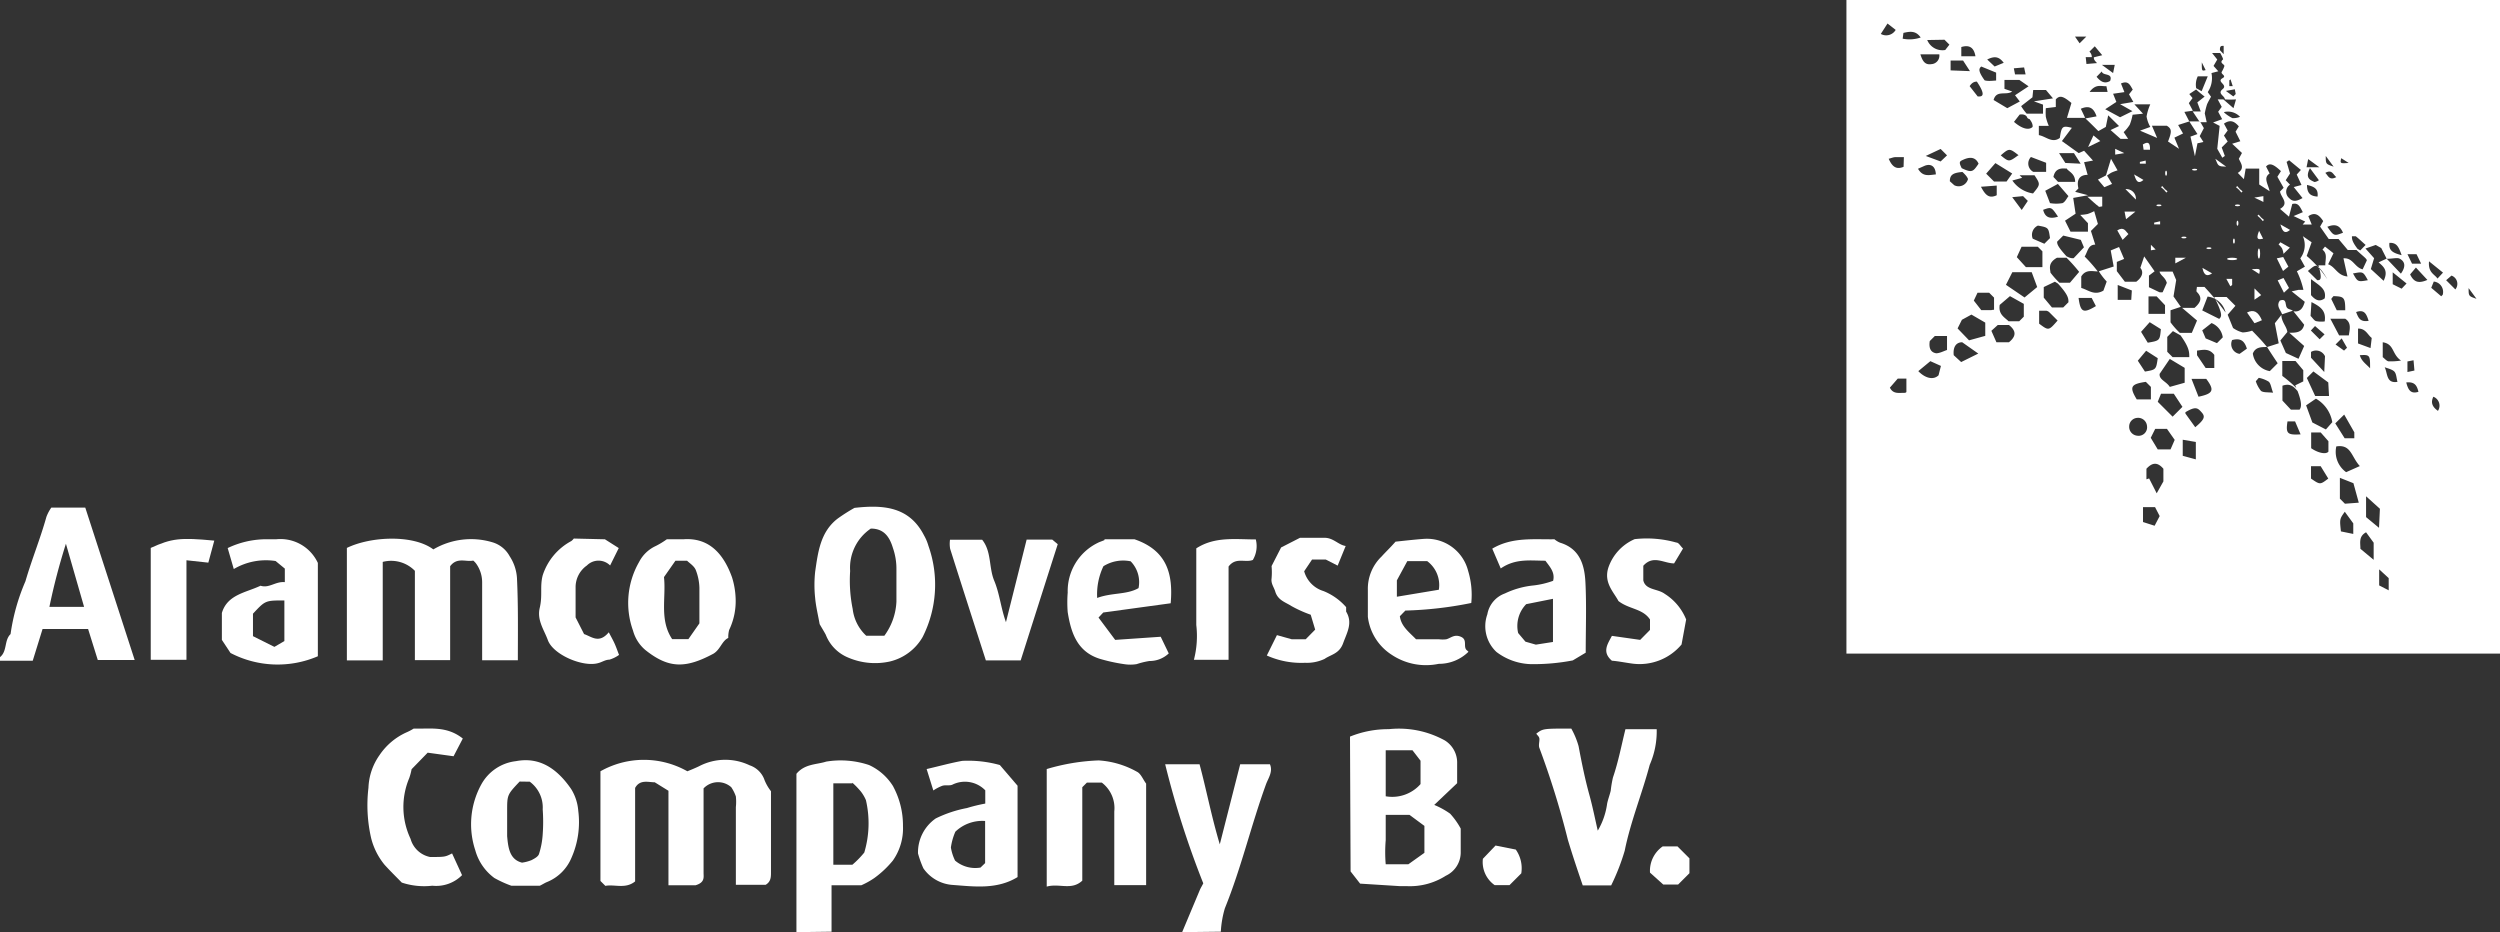 <svg xmlns="http://www.w3.org/2000/svg" viewBox="0 0 168 62.64"><rect x="0" y="0" width="168" height="62.64" fill="#333333" stroke="none"/><g id="Livello_2" data-name="Livello 2"><g id="Livello_1-2" data-name="Livello 1"><path d="M168,43.92H124.08V0H168ZM140.71,3.85l.56-.14-.5-.6-.36.36a.5.5,0,0,1,.16.37l-.41,0,.05.46.71-.06C140.78,4.09,140.69,4,140.71,3.85ZM147.6,6l-.48.32.22.27-.25.34.27.51-.57.08.33.64-.75.24.33.57-.58.28.31.75-.74-.49c.28-.7.24-.86-.08-1.06h-1l.35.82-1.15-.49.69-.25a2.11,2.11,0,0,1-.25-.7,3.3,3.3,0,0,1,.25-.82h-1.07l.58.63-.7.07a3.57,3.57,0,0,1-.19.67,2.55,2.55,0,0,1-.41.5l.3.45h-.51l-.67-.59.57-.27-.73-.72-.16.78-.5.28c-.3-.3-.6-.6-.87-.85l.75-.14c-.2-.59-.51-.75-1.06-.51.11.22.2.41.29.61h-1.22l.3-1c-.56-.47-.79-.53-1.05-.24v.51l-.67.08a3.72,3.72,0,0,0,0,.58,3.3,3.3,0,0,0,.2.61h-.67v.62c.49.09.89.57,1.41.19.12-.79.17-.84.81-.68l-.67.89,1.13.81.36-.16.6.66-.6.11.24.85c-.54,0-.76.33-.62.91l-.22.23.87.23-1,.18.16,1.06-.71.47.37.74h1.17V15l-.52-.56a3.11,3.11,0,0,0,.5-.06,3.43,3.43,0,0,0,.44-.19l.25.86-.47.47.29.92c-.48,0-.5.46-.71.8a10.16,10.16,0,0,1,.88,1c-.34,0-.81-.16-1.11.34v.77c.47.13.87.54,1.49.18l.22-.61a4.74,4.74,0,0,1-.53-.69l1-.32-.2-1.08.56-.23.34.8-.49.2v.62l.54.71h.77c.45-.34.48-.69.27-.93l.26-.77.7,1-.38.29v.78l.71.34a1.17,1.17,0,0,0,.21,0l.28-.63c-.11-.39-.42-.48-.49-.76h.88l.24.57-.18,1.1.49.7-.69.23v.81a5.16,5.16,0,0,0,1.16,1.15l-1-.56-.38.39v1L146,24h1.12c0-.37,0-.68-.71-1.63h.88l.35-.83-1-.85h.83c.45-.39.53-.7.16-1.07-.06-.05,0-.21,0-.34h.51A17.36,17.36,0,0,1,149.56,21a1.41,1.41,0,0,0-1.21-1.07l-.36.93,1.14.57c.16-.16.27-.27-.33-1.47h.83l.59.59-.52.6.36.89a1.94,1.94,0,0,0,.65.3,2.28,2.28,0,0,0,.63-.12c.37.38.72.74,1,1.1-.39,0-.78,0-.95.44a1.39,1.39,0,0,0,1.14,1.18l.53-.53c-.24-.36-.48-.72-.71-1.09l.78-.25-.26-1.35.44-.56c0,.48.36.78.4,1.15l-.47.57.37.84.85.39.38-.86-1-.89c.43,0,.88,0,1-.54l-.72-.9c.43.06.63-.18.76-.64l-.88-.7.45-.1.34,0a5.51,5.51,0,0,0-.44-1.25l.54-.31-.31-.56a1.47,1.47,0,0,0,.17-1.49l.59.41-.33.92a7.06,7.06,0,0,1,1.38,1.56,4.53,4.53,0,0,0-.35-.55c-.39-.47-.4-.46-.95,0l.63.62c.19,0,.37,0,.08-1h.46c0-.42.16-.78-.19-1.05l.17-.21.57.45-.36.74c.49.17.62.76,1.3.82l-.27-1.22c.64-.05.75.61,1.29.74l.28-.6c0-.14-.37-.35-1-1l.56.33.36-.37c-.22-.19-.43-.4-.66-.58,0,0-.14,0-.26,0,0,.18,0,.37.44.92h-.72l-.62-.74h-.66l-.58-.83.21-.37c-.27-.41-.55-.64-1-.33l.23.56h-.61l.17-.2-.78-.37.62-.26c-.19-.36-.3-.66-.71-.55l-.22.85-.6-.52c.65-.38.05-.77,0-1.17l.24-.25-.42-.74.24-.38c-.51-.48-.77-.57-1-.31l.24.47c-.44.29-.11.69,0,1.19l-.7-.45V11.33h-.91l-.12.71-.41-.42c.5-.31.2-.65.07-.95l.21-.39L150,9.66l.55-.17-.32-.64.22-.36c-.27-.3-.54-.5-1-.18l.25.46-.25.34.25.4-.4.4.21.57-.17.12L149,10l.16-1.54-.44-.23.61-.22-.27-.5.24-.33-.27-.5c.24,0,.36,0,.38,0l.68.59.17-.59a5.56,5.56,0,0,1-.75,0c0-.25-.53-.38-.15-.69s-.45-.49,0-.74c.29-.16-.14-.26-.06-.42a2,2,0,0,0,.18-.39c0-.14-.37-.2-.1-.44.05,0-.08-.29-.44-.88l.49.52,0-.56c-.19,0-.3,0-.23.48h-.55L149,4l-.25.43.32.36-.46.12a1.68,1.68,0,0,1-.25,1.28l.22.31c-.1.19-.2.35-.27.52a5.26,5.26,0,0,0-.15.6l.13.59h-.46l-.48-.72h.54l-.23-.61.49-.39a9.21,9.21,0,0,1-.81-.7l.61.34.41-1h-.67A1.28,1.28,0,0,0,147.6,6Zm-16.37,5c1.28.66,1.28.66,1.73,0-.23-.52-.68-.42-1-.28s-.37.16,0,.83c-.7.05-.93.18-.93.63l.3.27a.65.65,0,0,0,.92-.42C132.17,11.84,132.07,11.69,131.23,11Zm1.27-6c.9.47.9.47,1.64.41V4.88l-1-.41c-.16.15-.32.3.62,1.43-.49-.25-1-.73-1.4-.11l.54.69C133.26,6.51,133.56,6.41,132.5,5Zm21.75,20.89.53-.26v-.75l-.52-.62h-.89v1a8.74,8.74,0,0,1,1.54,1.47c-.57-.27-.7-1.11-1.53-.81v1l.57.61h.58C154.64,27.37,154.76,27.1,154.25,25.92ZM136.08,7.64h1.21l0-.61-.61-.22,1.28-.2-.47-.56h-.86l-.05.49-.76.59a3.25,3.25,0,0,0,.78.89c-.13,0-.33,0-.38-.14s-.26-.23-.5-.18l-.38.49c.54.47,1,.58,1.25.34a.49.49,0,0,0,0-.12C136.56,8.29,136.56,8.17,136.08,7.64ZM138.24,19h.86l.62-.73a10.85,10.85,0,0,0-1.48-1.53c.42.37.79.65,1.11.61l.69-.73-.21-.5-1.18-.29-.41.41c0,.15,0,.31.72,1.08h-.73c-.64.36-.45.76-.44,1A5.58,5.58,0,0,0,139,19.5l-.91-.57-.75.36V20l.55.66h.76l.35-.35C139,20.05,139,19.82,138.24,19Zm-3.44.14,1.25.85.85-.7-.37-1h-1.3Zm-2.48,3.73,1.09-.3v-.89l-.93-.54-.64.35-.29.58Zm4-17.07-.62-.43h-1v.6l.52.18c-.42.29-1.06-.13-1.25.57l.92.55.84-.45-.32-.42ZM136,21.28v-.86l-.93-.52-.69.59c-.1.63.32.83.6,1.1h.71Zm9.13,3.84c-.06.39.45.51.68.88l1-.28v-1l-1-.6Zm11.6,3.25a2.24,2.24,0,0,0-1.1-1.58l-.66.45.42,1.15.91.47ZM135.53,17.28l.61.67h1.11V16.89l-.31-.31h-1.09Zm7.54-10.94.25-.32c-.18-.3-.29-.63-.79-.41l.23.58L142,6.3l.22.55-.75.49,1,.54.83-.41L142.47,7l.89-.15Zm3.59,21-.58-.88h-.86L145,27l1,1Zm8-14.91-.32-.7.28-.31-.79-.65-.17.11.23.78-.29.45.29.3a.56.56,0,0,0-.06.9c.26.28.52.21.9,0l-.59-.74ZM145,30.2h.86l.28-.64-.52-.74h-.79l-.3.6Zm15.18-11.33c.33-.68,0-.95-.34-1.24l.54-.25-.36-.71-.37-.21-.69.24.58.65-.22.73Zm-3.72,6.83-1-.74-.44.44.56,1.21h.93Zm2.12,5.62C158,30.69,158,29.84,157,30a1.68,1.68,0,0,0,.66,1.73Zm-1.34,2.19.34.34.93-.07-.36-1.31-.91-.36Zm-13-1.3.18-.06.51,1,.45-.8v-.85c-.42-.49-.77-.4-1.14,0ZM136.62,13c.5-.61.5-.61.1-1.22h-1l.17.17-.66.18A2.06,2.06,0,0,0,136.62,13Zm-4.76,10c-.39,0-.63.29-.57.87l.5.46,1.15-.57ZM135,23c.52-.42.48-.78,0-1.16h-.75l-.43.39.34.77Zm21.47,6.65-.52-.59h-.64v1.06c.48.33,1,.43,1.16.23Zm-12.14-6.62c.81-.14.81-.14.88-.91l-.75-.47-.58.65Zm-6.57-9.38a2.47,2.47,0,0,0,.84,0c.18-.08.29-.33.4-.47l-.71-.82-.85.46ZM134,12.2h.84l.38-.54-1.13-.7-.62.71Zm11,11.87-.78-.5-.56.67.48.73C144.89,24.84,144.89,24.84,145,24.07Zm-11-3.25V20l-.33-.33h-.78l-.25.53.5.64h.67A.84.84,0,0,0,133.92,20.82Zm-5.09,4.12c.44.46,1,.63,1.36.28l.16-.63-.71-.32Zm19.73-3.25-.65.51.23.54.76.32.39-.39A1.21,1.21,0,0,0,148.56,21.69Zm-4.26-1.77v1.17h1.11v-.58l-.56-.59Zm-14.7,3c-.06.38,0,.75.43.82.25,0,.53-.16.73-.22v-.94h-.82Zm29.32,10.43v1.4l.87.72.06-1.28Zm-.79-4.3-.68-1.19-.6.59.63,1h.65Zm-14.54-2.21h.87V26l-.34-.34C143.18,25.81,143.08,26,143.59,26.84Zm0,1.24a.58.58,0,0,0-.59.58.6.6,0,0,0,.55.62.57.57,0,0,0,.65-.64A.6.6,0,0,0,143.63,28.08Zm5.13-4.23c-.35-.46-.75-.34-1.16-.29v.31l.58.86.58,0Zm-1.53,1.61.47,1.2c1-.21,1.09-.44.52-1.2ZM159,35.77c-.51.28-.38.7-.38,1.11l.89.74V36.47Zm-13.87-1.09-.31-.6-.81,0v1l.78.25Zm-8.1-12.93c.64.48.64.48,1.24-.21l-.56-.56a.42.42,0,0,0-.2-.1h-.48Zm19.57-.33.59,1.12h.65c.07-.43.18-.85-.24-1.12ZM137.76,16c-.1-.71-.1-.71-.81-.84a.68.68,0,0,0-.35.88l.78.34Zm1.09-4.67c-.53-.06-.77.13-.86.56l.31.33h1.15C139.45,11.64,139,11.54,138.85,11.29Zm17.1,20h-.65v.83c.61.42.61.42,1.16,0Zm1.62,3.06c-.35.49-.35.49-.26,1.32l.83.17v-.71Zm-10.71-6.6.66.92c.62-.52.69-.71.43-1S147.56,27.28,146.86,27.7Zm-.18,1.76v1.08l.88.24V29.7Zm-10.2-19a.63.63,0,0,0,.16,1h.86v-.61ZM156.19,25l.05-1.06a.66.66,0,0,0-.94-.29l0,.39Zm-15.33-4.4-.3-.58h-.88C139.81,21,140,21.08,140.86,20.56Zm15.36,1c.11-.73-.3-1-.89-1.3l-.06.93c.15.15.24.31.37.35A1.84,1.84,0,0,0,156.22,21.6Zm3.08,1.79.08-.68c-.28-.21-.4-.64-.92-.63v1Zm-4-4.62v1.06c.29.34.57.48.92.22C156.35,19.41,155.87,19.2,155.32,18.77ZM127,26.05c.21.43.58.35.92.35.07,0,.19,0,.19-.08,0-.29,0-.58,0-.88h-.58Zm33.12-3V24c.14.11.25.25.38.28a4.36,4.36,0,0,0,.85-.05C160.72,23.8,160.91,23.12,160.12,23ZM132.38,4.78l-.46-.71-.84,0v.66Zm27.5,33.48v1.08l.64.33v-.82ZM129.51,2.69a1.1,1.1,0,0,0,1.21.67L131,3l-.33-.33Zm13.75,16.83-.95-.37,0,1h.91Zm8.53,5.87-.2.23a2,2,0,0,0,.35.65c.17.12.45.08.81.12-.13-.35-.15-.61-.29-.74A2,2,0,0,0,151.79,25.39ZM150,22.85a.66.66,0,0,0,.5.93l.49-.35C150.81,22.84,150.51,22.72,150,22.85Zm7.6-2c0-.87-.08-.93-.79-.95,0,0-.09.1-.15.19l.37.76ZM139.82,11l-.45-.71-1,0,.42.66ZM129.05,3.65c.14.45.31.73.74.66a.57.57,0,0,0,.53-.66Zm24.67,24.67c-.13.83,0,.92.88.87l-.37-.87ZM129.34,11.14l-.45.2c.33.57.75.42,1.2.38C130.06,11.1,129.69,11,129.34,11.14Zm32,7.25c.36-.5.26-.82-.07-1-.17-.1-.45,0-.88,0Zm-27.16-5.92-1.06.08c.29.55.54.82,1.06.57Zm-6.24-1.91h-.57c-.13,0-.26.06-.45.11.23.52.5.75,1,.54Zm7.72-.12c-.63-.49-.64-.49-1.21,0C135,10.89,135,10.89,135.62,10.44Zm-4.82,0-.43-.43-1,.47,1,.37Zm29.4,14.22c.22.4.09,1.13.87,1-.07-.25-.07-.54-.21-.69S160.43,24.75,160.2,24.66ZM131.8,3.16v.62h.95C132.65,3.18,132.33,3,131.8,3.16Zm31.32,15.65-.77-.83-.39.46C162.2,18.94,162.5,19.08,163.12,18.81Zm-5-.44c.32.58.32.58,1,.46C158.8,18.25,158.8,18.25,158.16,18.37Zm-1.73-3.14c.45.64.45.64,1.06.41C157.27,15.22,157,15,156.43,15.23Zm5,4.17.33-.35-.93-.75,0,.8ZM138.3,14.56c-.45-.66-.45-.66-1-.46C137.42,14.59,137.72,14.74,138.3,14.56Zm24.93,3c-.07.77.37.86.57,1.16l.37-.4Zm-27.37-3.45.41-.61-.32-.32-.73.07Zm-8-11.51a2.33,2.33,0,0,0,1.21-.08c-.34-.49-.75-.4-1.16-.31ZM133.54,4l.5.47.61-.25C134.37,3.85,134.09,3.72,133.54,4Zm-7.15-1.72a.74.74,0,0,0,1-.27l-.55-.43Zm32.88,22.46c0-.86,0-.92-.69-.87C158.69,24.27,159,24.46,159.27,24.75ZM140.42,6.18h1.21l-.08-.39C141.21,5.82,140.85,5.6,140.42,6.18Zm23.13,12.74-.17.42.67.57.1-.1A.7.7,0,0,0,163.55,18.92ZM141.8,5.44c.21-.57-.5-.32-.56-.64l-.35.36C141.17,5.5,141.44,5.65,141.8,5.44ZM155.88,22.8l.33-.33-.64-.56-.28.3Zm6.51-5.72h-.61l.31.64h.61Zm-7.16-5.78c-.34.66,0,.79.3.93,0,0,.13,0,.3-.12Zm-.2,1.12c0,.6.26.76.71.79C155.8,12.68,155.52,12.54,155,12.42ZM161.7,25.7c.13.51.3.79.82.63C162.42,25.92,162.28,25.64,161.7,25.7ZM165,19.45a.59.59,0,0,0-.26-.93l-.36.31Zm-3.61-2.3c-.2-.57-.33-.85-.82-.83C160.51,16.84,160.8,17,161.4,17.15Zm-2.22,4.41c-.15-.48-.29-.78-.84-.59C158.48,21.34,158.58,21.66,159.18,21.56ZM136.12,5l-.1-.47-.69.06.08.41Zm21.4,18.56.2-.19-.36-.63-.41.41Zm-8.06-16a2.64,2.64,0,0,0,.56.38c.12,0,.29,0,.51-.09A1.11,1.11,0,0,0,149.46,7.53ZM161.78,25l.47-.1-.06-.69-.41.08Zm2.05,2.61a.64.64,0,0,0-.31-.95C163.33,27.06,163.45,27.34,163.83,27.61ZM142,4.91l.11-.55h-.86Zm13,6.33h.86l-.75-.55Zm-14.8-8.78h-.76l.31.45Zm25.69,16.9c0,.54,0,.54.53.72Zm-9.6-8.88c0,.54,0,.54.53.72Zm-6.21-4,.16-.16L150.18,6l-.6.11ZM157,11.9c-.22-.17-.29-.54-.74-.28C156.45,11.79,156.52,12.16,157,11.9Zm-7.19-6.11.23,0-.15-.46-.08.07Zm-1.85-1.6c0,.59,0,.59.26.52Zm9.37,6.44c-.08.36-.08.36.5.32Z" fill="#fff"/><path d="M53.52,62.64V52c.56-.68,1.35-.61,2-.82a6,6,0,0,1,2.88.23A3.73,3.73,0,0,1,60,52.81a5.53,5.53,0,0,1,.68,2.7A3.75,3.75,0,0,1,60,57.83,6.61,6.61,0,0,1,58.76,59a5.22,5.22,0,0,1-.88.49h-2v3.12Zm3.76-10H56v5.47h1.28a6.22,6.22,0,0,0,.8-.82,6.87,6.87,0,0,0,.11-3.52,2.59,2.59,0,0,0-.34-.58A5.67,5.67,0,0,0,57.28,52.6Z" fill="#fff"/><path d="M0,44.16c.5-.4.27-1.13.71-1.55a13.72,13.72,0,0,1,1-3.55c.42-1.45,1-2.86,1.41-4.33a2.69,2.69,0,0,1,.33-.62H5.73L9.05,44.35H6.57l-.65-2.08H2.86L2.2,44.4H0Zm5.65-3.38L4.43,36.54a42.32,42.32,0,0,0-1.11,4.24Z" fill="#fff"/><path d="M79.44,62.64l1.2-2.86c.06-.13.14-.26.22-.42a61.66,61.66,0,0,1-2.56-8h2.31c.46,1.71.79,3.47,1.36,5.38l1.37-5.38h2c.22.5-.12.94-.27,1.36-1,2.76-1.66,5.61-2.76,8.32a6.79,6.79,0,0,0-.27,1.57Z" fill="#fff"/><path d="M49.14,52.9a1.34,1.34,0,0,0-1.86.08v5.66c0,.31.1.66-.54.85H44.92V53.14L44,52.57c-.43,0-1-.21-1.32.38v6.28c-.65.53-1.38.18-2,.3l-.33-.33V51.83a5.93,5.93,0,0,1,5.84,0c.25-.1.52-.21.79-.34a3.8,3.8,0,0,1,3.4-.06,1.59,1.59,0,0,1,1,1,3.09,3.09,0,0,0,.43.74v5.43c0,.33,0,.65-.36.86h-2V54.24a3.46,3.46,0,0,0,0-.72A2.65,2.65,0,0,0,49.14,52.9Z" fill="#fff"/><path d="M34.8,44.37H32.4c0-1.73,0-3.48,0-5.22A2.15,2.15,0,0,0,32,37.88a1.24,1.24,0,0,0-.2-.21c-.48.11-1.08-.25-1.55.38v6.31H27.88v-6a2.23,2.23,0,0,0-2.16-.6v6.62H23.31V36.82c1.63-.79,4.48-.9,5.81.1a5,5,0,0,1,4-.47,1.94,1.94,0,0,1,1.13.93,3,3,0,0,1,.49,1.46C34.83,40.67,34.8,42.5,34.8,44.37Z" fill="#fff"/><path d="M90.72,49.5A6.82,6.82,0,0,1,93.33,49a6.42,6.42,0,0,1,2.54.24,6.56,6.56,0,0,1,1.21.51,1.75,1.75,0,0,1,.84,1.56c0,.39,0,.79,0,1.32l-1.54,1.46a5.36,5.36,0,0,1,1.07.59,5.06,5.06,0,0,1,.71,1c0,.45,0,1,0,1.56a1.73,1.73,0,0,1-1,1.61,4.49,4.49,0,0,1-2.58.7c-.16,0-.32,0-.48,0l-2.7-.17-.64-.82Zm5,7.81V55.5l-1-.74H93.12c0,.59,0,1.15,0,1.7a9.72,9.72,0,0,0,0,1.62h1.52Zm-2.6-6.89v3.09a2.53,2.53,0,0,0,2.34-.82V51.12l-.54-.7Z" fill="#fff"/><path d="M57.42,34.13c1.93-.22,3.68-.09,4.67,1.84a3.15,3.15,0,0,1,.3.71A7.79,7.79,0,0,1,62,42.81a3.47,3.47,0,0,1-2.19,1.64A4.58,4.58,0,0,1,57,44.19a2.72,2.72,0,0,1-1.51-1.54c-.14-.26-.3-.51-.41-.71-.11-.62-.25-1.18-.3-1.74a8.24,8.24,0,0,1,0-1.79c.19-1.31.35-2.67,1.51-3.56A12.09,12.09,0,0,1,57.42,34.13Zm.79,8.59h1.22a4.19,4.19,0,0,0,.81-2.29c0-.72,0-1.44,0-2.16A4.26,4.26,0,0,0,60,36.81c-.23-.76-.62-1.29-1.48-1.29a3.17,3.17,0,0,0-1.39,2.85,9.58,9.58,0,0,0,.17,2.55A2.91,2.91,0,0,0,58.21,42.72Z" fill="#fff"/><path d="M108.27,59.5h-1.91c-.34-1-.68-2-1-3.07a57,57,0,0,0-1.91-6.16c-.07-.17,0-.4,0-.59s-.14-.25-.21-.38c.45-.34.45-.34,2.35-.34a5.34,5.34,0,0,1,.49,1.18c.21,1.11.43,2.21.73,3.29.22.8.38,1.61.56,2.39A4.84,4.84,0,0,0,108,54c.06-.29.17-.57.24-.86a7.52,7.52,0,0,1,.15-.89c.36-1.05.57-2.16.84-3.25h2.1a5.62,5.62,0,0,1-.47,2.4c-.51,1.93-1.28,3.79-1.68,5.77A14.73,14.73,0,0,1,108.27,59.5Z" fill="#fff"/><path d="M70.34,59.58v-7.9a13.85,13.85,0,0,1,3.49-.58,6,6,0,0,1,2.57.76c.27.13.41.52.62.8v6.82H74.88V57.17c0-.88,0-1.76,0-2.64a2.15,2.15,0,0,0-.84-1.94h-1l-.31.31v6.28C72,59.86,71.19,59.34,70.34,59.58Z" fill="#fff"/><path d="M34.36,59.52A7.37,7.37,0,0,1,33.22,59a3.44,3.44,0,0,1-1.28-1.86,5.56,5.56,0,0,1,.4-4.42,3.05,3.05,0,0,1,2.33-1.57c1.66-.32,2.83.59,3.71,1.87a3.24,3.24,0,0,1,.48,1.47,5.93,5.93,0,0,1-.46,3.16,3,3,0,0,1-1.66,1.63c-.14.06-.26.14-.46.24Zm.56-7c-.84.89-.84.89-.84,2,0,.55,0,1.12,0,1.67.07.77.16,1.57,1,1.78a2.73,2.73,0,0,0,.64-.17c.19-.1.44-.23.5-.41a5.39,5.39,0,0,0,.25-1.33,11.64,11.64,0,0,0,0-1.67,2.15,2.15,0,0,0-.87-1.86Z" fill="#fff"/><path d="M44.81,36.24c.38,0,.74,0,1.1,0,1.71-.13,2.7.94,3.28,2.55a5.3,5.3,0,0,1,.24,1.33A4.47,4.47,0,0,1,49,42.33a1.87,1.87,0,0,0-.06.54c-.43.2-.53.78-1,1.06-1.87,1-3,1-4.56-.24a2.59,2.59,0,0,1-.84-1.31,5.52,5.52,0,0,1,.41-4.62,2.37,2.37,0,0,1,1.12-1.07A5.48,5.48,0,0,0,44.81,36.24Zm-.19,2.54c.15,1.39-.32,2.87.55,4.17h1.09L47,41.89c0-.8,0-1.6,0-2.39a3.53,3.53,0,0,0-.25-1.21c-.12-.27-.42-.45-.58-.61h-.78Z" fill="#fff"/><path d="M106.56,43.86l-.87.52a13.93,13.93,0,0,1-2.83.25,4,4,0,0,1-2.3-.82,2.37,2.37,0,0,1-.61-2.53,1.82,1.82,0,0,1,1.18-1.4,5.77,5.77,0,0,1,1.94-.54,5.7,5.7,0,0,0,1.3-.31c.14-.56-.21-.93-.52-1.35-1,0-2-.17-3,.52l-.57-1.33c1.33-.79,2.77-.61,4.18-.63a1.48,1.48,0,0,0,.38.23c1.32.4,1.64,1.49,1.7,2.65C106.62,40.67,106.56,42.23,106.56,43.86Zm-2.2-.72v-2.9l-1.8.36a2.1,2.1,0,0,0-.54,1.94l.49.58.7.2Z" fill="#fff"/><path d="M67.19,51.41l1.19,1.39v6.14c-1.37.84-2.88.64-4.33.53a2.61,2.61,0,0,1-2-1.12,6.79,6.79,0,0,1-.36-1A2.78,2.78,0,0,1,62.88,55a8.24,8.24,0,0,1,2.1-.7A11.16,11.16,0,0,1,66.21,54v-.89A1.9,1.9,0,0,0,64,52.73c-.2.09-.46,0-.69.08a2.85,2.85,0,0,0-.59.31l-.45-1.44c.87-.2,1.62-.41,2.39-.55A7.93,7.93,0,0,1,67.19,51.41ZM66.2,58V55.17a2.62,2.62,0,0,0-2,.72,4.08,4.08,0,0,0-.3,1.06,3.11,3.11,0,0,0,.28.88,2.09,2.09,0,0,0,1.71.47Z" fill="#fff"/><path d="M21.36,44.1a6.84,6.84,0,0,1-5.87-.22L14.91,43V41.19c.37-1.24,1.61-1.36,2.6-1.83.57.19,1-.3,1.63-.24v-.91l-.62-.51a4.25,4.25,0,0,0-2.81.54l-.41-1.41a6.06,6.06,0,0,1,2.41-.59h.84a2.77,2.77,0,0,1,2.81,1.59ZM17,42.75l1.44.72.67-.39V40.35c-1.28,0-1.28,0-2.11.89Z" fill="#fff"/><path d="M78,42.79l.54,1.12a1.87,1.87,0,0,1-1.3.51,5.39,5.39,0,0,0-.86.21,2.63,2.63,0,0,1-.84,0,11.42,11.42,0,0,1-1.64-.36c-1.52-.48-1.93-1.76-2.15-3.13a8.3,8.3,0,0,1,0-1.32,3.6,3.6,0,0,1,2-3.33c.13-.07.27-.11.41-.17s0,0,.08-.08h2c2.19.75,2.6,2.34,2.43,4.3l-4.53.62-.32.34L74.94,43Zm-4.29-2.6c1-.38,2-.21,2.8-.67a2,2,0,0,0-.53-1.8,2.5,2.5,0,0,0-1.83.33A4.4,4.4,0,0,0,73.73,40.19Z" fill="#fff"/><path d="M98.87,40.52a25.4,25.4,0,0,1-4.43.51l-.37.38c.09.69.64,1.08,1.09,1.55h1.55a1.92,1.92,0,0,0,.48,0c.31-.08.54-.37,1-.16s.09.7.41.92a.6.6,0,0,1,.08.08,2.82,2.82,0,0,1-2,.81A4.15,4.15,0,0,1,93.52,44a3.53,3.53,0,0,1-1.6-2.55c0-.6,0-1.2,0-1.8a3,3,0,0,1,.92-2.25c.27-.3.56-.57.94-1,.57-.06,1.25-.14,1.94-.19a2.86,2.86,0,0,1,2.94,2.16A5.52,5.52,0,0,1,98.87,40.52Zm-2.18-.89a2,2,0,0,0-.78-1.92H94.57L93.87,39v1.1Z" fill="#fff"/><path d="M31.1,49.63l-.62,1.19-1.74-.24-1.08,1.11a4.15,4.15,0,0,1-.16.6,5,5,0,0,0,.09,4.08,1.71,1.71,0,0,0,1.31,1.22c1,0,1,0,1.48-.24l.67,1.46a2.45,2.45,0,0,1-2,.71A4.77,4.77,0,0,1,27,59.31c-.39-.4-.79-.79-1.16-1.2a4.59,4.59,0,0,1-.9-1.79,9.89,9.89,0,0,1-.18-3.38,4.05,4.05,0,0,1,.74-2.19,4.32,4.32,0,0,1,1.85-1.55,3.41,3.41,0,0,0,.45-.24C28.83,49,30,48.75,31.1,49.63Z" fill="#fff"/><path d="M63.84,36.27H66c.64.79.44,1.86.81,2.75s.44,1.81.79,2.79l1.39-5.55h1.72l.37.31c-.84,2.62-1.66,5.2-2.49,7.81H66.25c-.8-2.49-1.61-5-2.4-7.5A2,2,0,0,1,63.84,36.27Z" fill="#fff"/><path d="M85.13,44.05l.68-1.37,1,.28h.93l.64-.65-.3-1a8.23,8.23,0,0,1-1.29-.58c-.4-.26-.93-.39-1.1-1-.09-.28-.29-.52-.24-.86a4.68,4.68,0,0,0,0-.83l.64-1.25,1.27-.65c.46,0,1.05,0,1.65,0s.93.48,1.42.55l-.54,1.32-.8-.41h-.92l-.53.79a1.93,1.93,0,0,0,1.3,1.33,4,4,0,0,1,1.52,1.08c0,.08,0,.21,0,.3.46.76.06,1.4-.2,2.12s-.82.76-1.25,1.06a2.81,2.81,0,0,1-1.32.26A5.64,5.64,0,0,1,85.13,44.05Z" fill="#fff"/><path d="M110.22,43l.66-.67v-.7c-.49-.74-1.4-.68-2.12-1.24-.32-.61-1-1.23-.68-2.24a3.22,3.22,0,0,1,1.77-1.92,7.28,7.28,0,0,1,2.8.23c.17,0,.28.25.45.4l-.6,1c-.69,0-1.4-.59-2.07.16V39c.15.66.95.55,1.43.9a3.64,3.64,0,0,1,1.45,1.73L113,43.31a3.68,3.68,0,0,1-3.26,1.29c-.47-.06-1-.17-1.42-.2-.69-.59-.28-1.13,0-1.67Z" fill="#fff"/><path d="M40.65,36.24l.93.59L41,38a1.1,1.1,0,0,0-1.56,0,1.78,1.78,0,0,0-.76,1.49c0,.71,0,1.43,0,2l.57,1.12c.51.17,1,.67,1.66-.12.19.36.31.57.41.8s.16.41.28.72a2.19,2.19,0,0,1-.65.32c-.27,0-.5.17-.75.23-1,.29-3-.54-3.38-1.53-.24-.68-.75-1.34-.55-2.18s0-1.43.2-2.19a4,4,0,0,1,1.92-2.3.91.91,0,0,0,.17-.17Z" fill="#fff"/><path d="M14.4,36.33,14,37.81l-1.47-.16v6.69h-2.4V36.82C11.54,36.18,12.09,36.11,14.4,36.33Z" fill="#fff"/><path d="M82.56,38.07v6.27H80.23A6.35,6.35,0,0,0,80.39,42c0-.88,0-1.76,0-2.64V36.85c1.25-.81,2.63-.6,4-.6a1.82,1.82,0,0,1-.2,1.38C83.67,37.83,83.05,37.42,82.56,38.07Z" fill="#fff"/><path d="M100.5,56.82l1.36.27a2.18,2.18,0,0,1,.37,1.6l-.79.79h-1a1.89,1.89,0,0,1-.79-1.77Z" fill="#fff"/><path d="M110.88,58.64a2,2,0,0,1,.85-1.76h1l.8.8v1l-.76.76h-1Z" fill="#fff"/><path d="M147.12,8.16h.72l.26.45-.28.54.25.39-.4.09-.17.87-.3-1.32.47-.17Z" fill="#fff"/><path d="M140.27,13.22h1v.65c-.11,0-.21.07-.25,0C140.83,13.73,140.62,13.53,140.27,13.22Z" fill="#fff"/><path d="M154.08,20.88l-.72.24c-.11-.3-.42-.56-.16-.92.31-.11.38,0,.42.31S153.92,20.76,154.08,20.88Z" fill="#fff"/><path d="M151.5,21.72,151,21c.46-.23.75-.05,1,.52Z" fill="#fff"/><path d="M141.57,11.76l.36.6-.52.22-.43-.51Z" fill="#fff"/><path d="M141.49,11.89l.37-1.22.44.78a2.86,2.86,0,0,0-.41.15A2.18,2.18,0,0,0,141.49,11.89Z" fill="#fff"/><path d="M153.06,18.84l.39-.16.37.67-.34.32Z" fill="#fff"/><path d="M153,17.36l.43-.09.35.65-.36.29Z" fill="#fff"/><path d="M142.64,16.12l-.36-.64c.46-.28.56.07.75.25Z" fill="#fff"/><path d="M142.83,12.71a.64.64,0,0,1,.7.7Z" fill="#fff"/><path d="M140.68,9.1l.46.38-.82.4Z" fill="#fff"/><path d="M153.24,16.28l.64.36-.43.42a1.17,1.17,0,0,0-.1-.37,1.13,1.13,0,0,0-.23-.26Z" fill="#fff"/><path d="M148,18l.65.37C148.18,18.7,148.06,18.27,148,18Z" fill="#fff"/><path d="M151.5,19.38l.45.45-.45.31Z" fill="#fff"/><path d="M144.48,10.06h-.43L144,9.71C144.3,9.52,144.5,9.52,144.48,10.06Z" fill="#fff"/><path d="M143.41,11.72l.63.37C143.61,12.47,143.51,12,143.41,11.72Z" fill="#fff"/><path d="M148.87,10.67l.73.53C149.07,11.18,149.07,11.18,148.87,10.67Z" fill="#fff"/><path d="M153.24,15.08l.65.37C153.46,15.82,153.34,15.39,153.24,15.08Z" fill="#fff"/><path d="M143.5,14.22l-.63.51-.1-.51Z" fill="#fff"/><path d="M146.18,17.7v-.38h.71Z" fill="#fff"/><path d="M152.1,13.57l-.61-.29.61-.1Z" fill="#fff"/><path d="M142.14,10l.61.29-.61.1Z" fill="#fff"/><path d="M151.81,15.51l.27.53C151.85,16.08,151.53,16.2,151.81,15.51Z" fill="#fff"/><path d="M151.82,18.41l-.5-.32C151.9,18.05,151.9,18.05,151.82,18.41Z" fill="#fff"/><path d="M144.54,16.45l.32.32-.32.05Z" fill="#fff"/><path d="M149.61,18.74H150v.41l-.12.09Z" fill="#fff"/><ellipse cx="151.8" cy="17.04" rx="0.08" ry="0.34" fill="#fff"/><path d="M144.2,11h-.4v-.12l.39-.09Z" fill="#fff"/><path d="M145.16,15.08h-.4l0-.12.4-.09Z" fill="#fff"/><ellipse cx="150" cy="17.4" rx="0.34" ry="0.08" fill="#fff"/><path d="M145.46,12.69l.2.17-.08.08-.17-.2Z" fill="#fff"/><path d="M151.9,14.67l-.2-.17.08-.08.17.2Z" fill="#fff"/><path d="M150.5,12.69l.2.17-.08.08-.17-.2Z" fill="#fff"/><ellipse cx="150.36" cy="13.8" rx="0.17" ry="0.06" fill="#fff"/><ellipse cx="145.08" cy="13.8" rx="0.17" ry="0.06" fill="#fff"/><path d="M151.94,14.61l.2.17-.08.08-.17-.2Z" fill="#fff"/><path d="M150.46,12.75l-.2-.17.08-.08.17.2Z" fill="#fff"/><path d="M145.42,12.75l-.2-.17.08-.08.17.2Z" fill="#fff"/><ellipse cx="150.36" cy="15" rx="0.06" ry="0.17" fill="#fff"/><ellipse cx="145.56" cy="11.64" rx="0.06" ry="0.17" fill="#fff"/><ellipse cx="148.44" cy="16.68" rx="0.17" ry="0.06" fill="#fff"/><ellipse cx="147.48" cy="11.4" rx="0.17" ry="0.06" fill="#fff"/><ellipse cx="150.12" cy="16.2" rx="0.06" ry="0.17" fill="#fff"/><ellipse cx="146.76" cy="15.96" rx="0.17" ry="0.06" fill="#fff"/></g></g></svg>